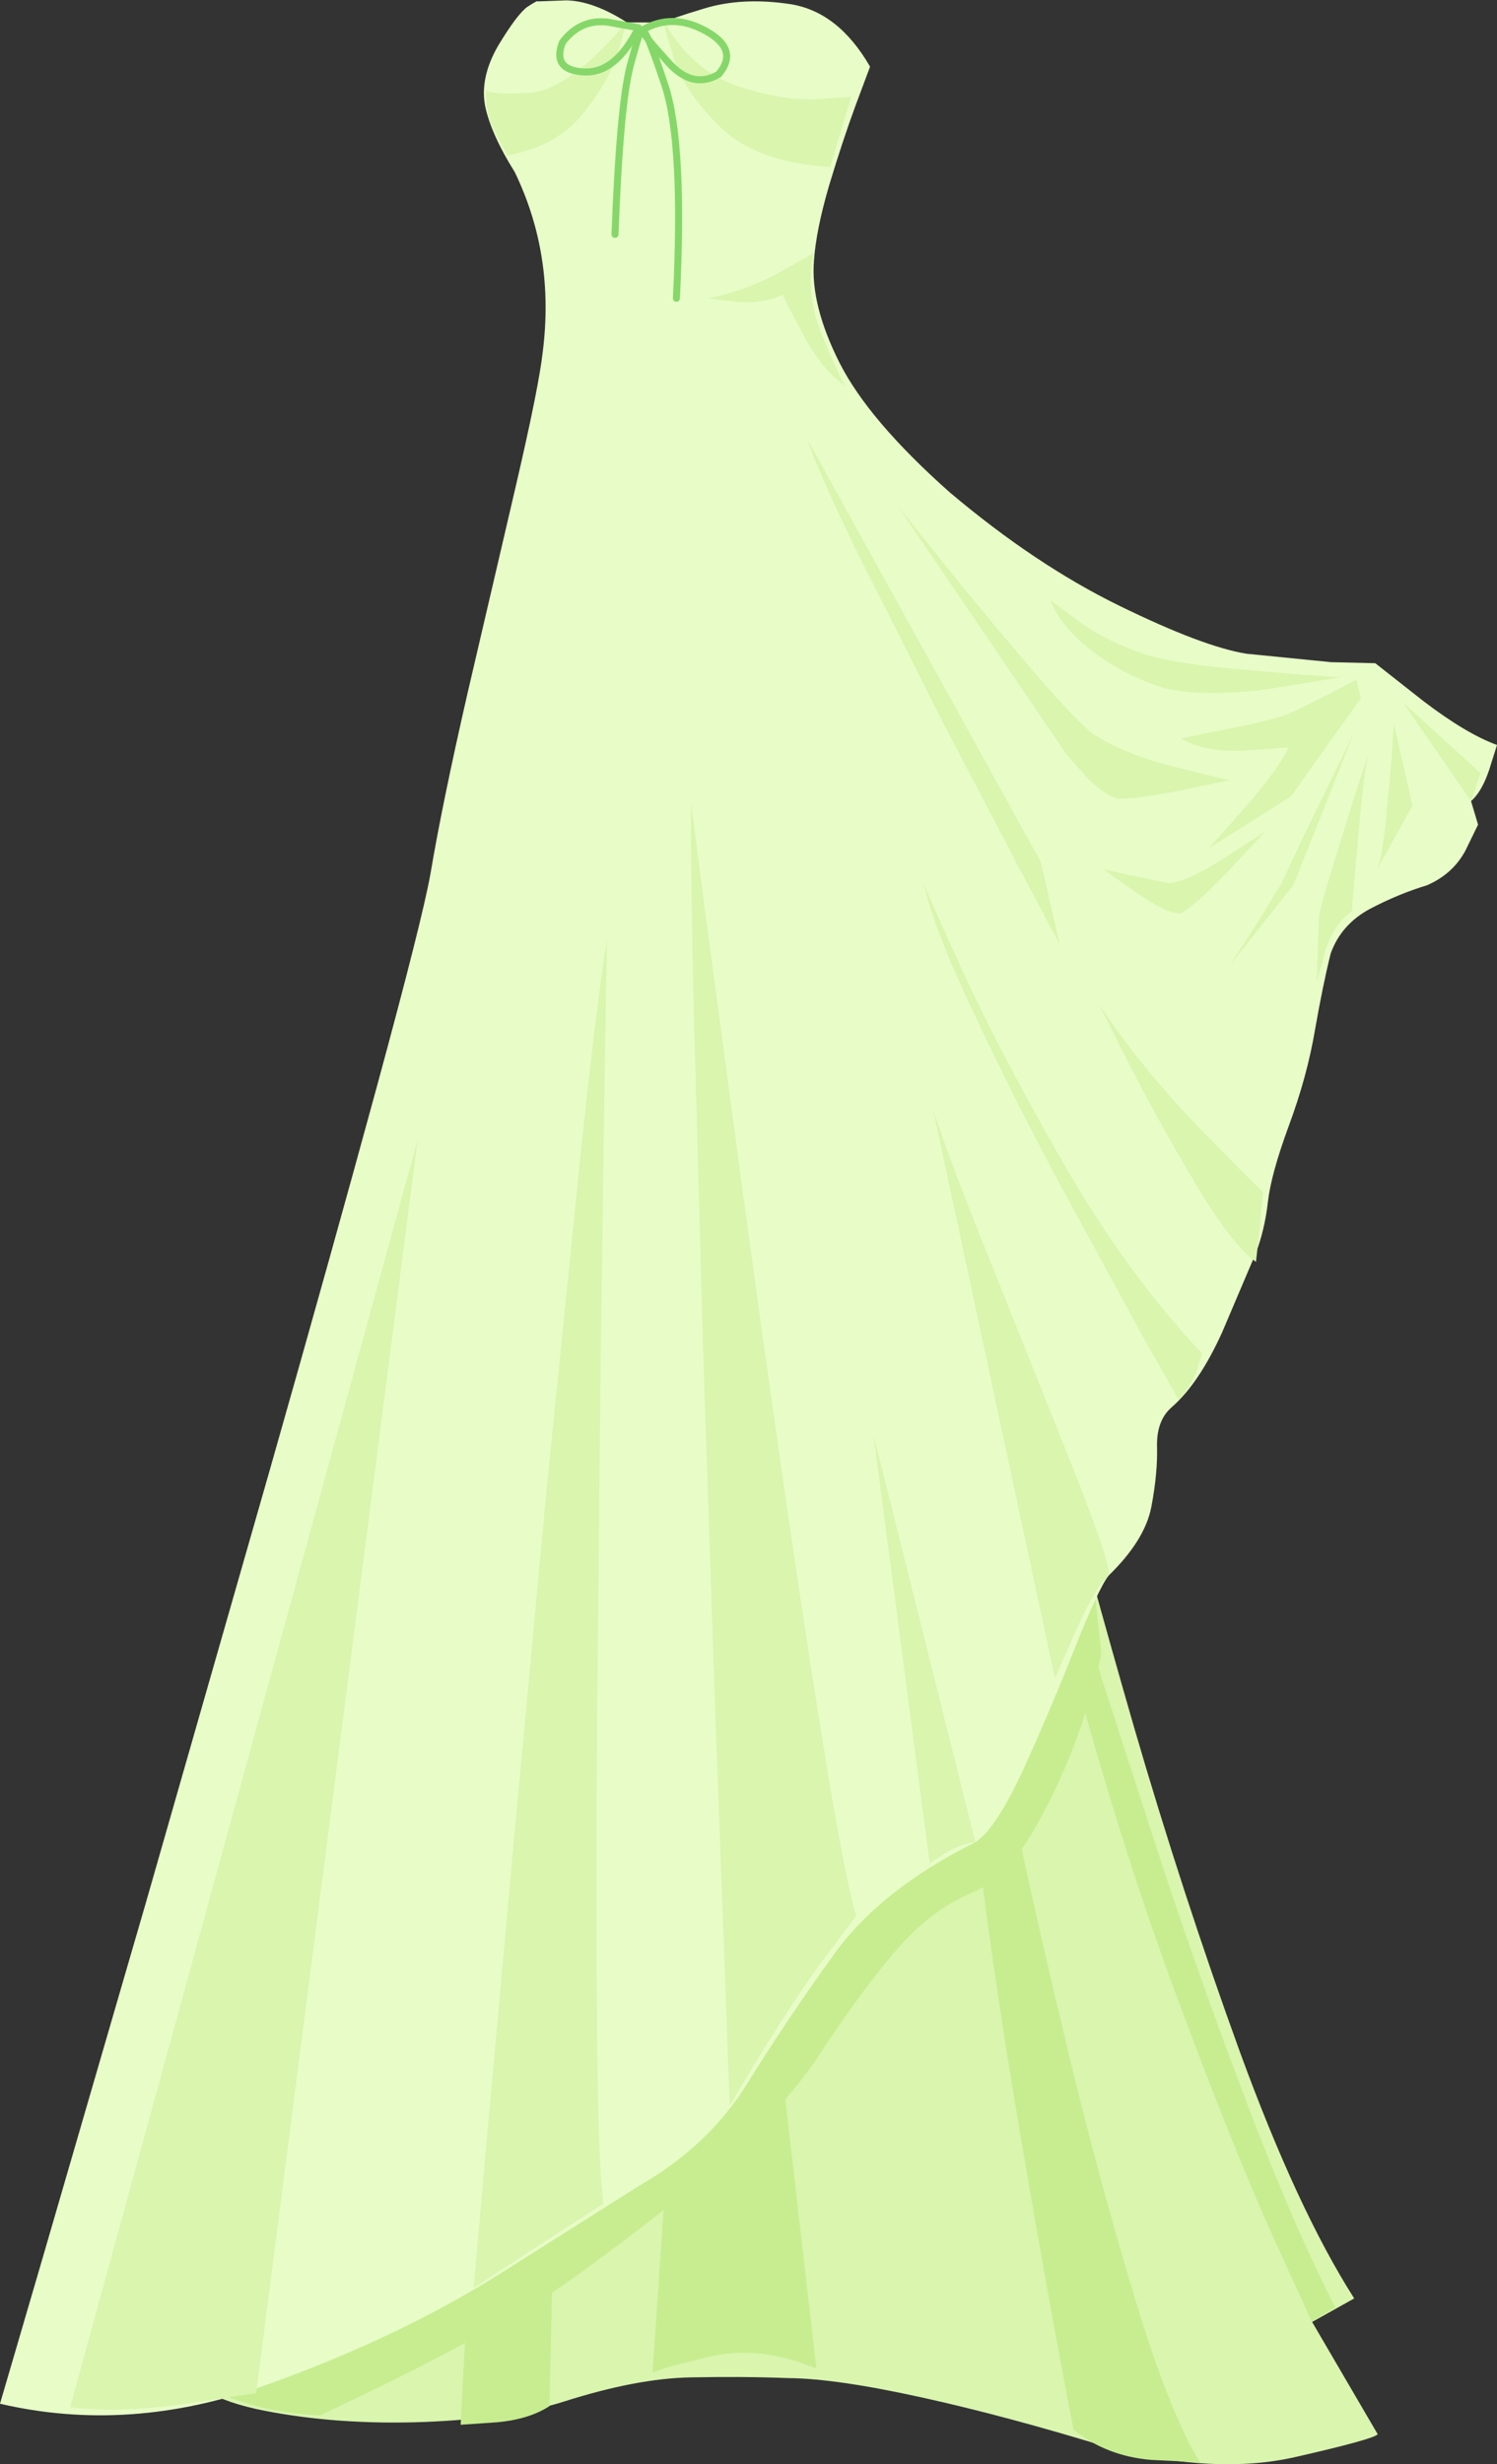 <?xml version="1.0" encoding="UTF-8" standalone="no"?>
<svg xmlns:xlink="http://www.w3.org/1999/xlink" height="351.1px" width="213.35px" xmlns="http://www.w3.org/2000/svg">
  <rect width="100%" height="100%" fill="#333333" stroke="none"/>
  <g transform="matrix(1.0, 0.0, 0.0, 1.0, 106.65, 171.0)">
    <path d="M80.35 159.85 L89.7 175.85 Q89.15 176.55 77.95 179.1 66.75 181.65 51.7 177.85 36.95 173.3 24.7 170.6 12.45 167.9 5.7 167.85 -0.7 167.6 -8.3 167.75 -15.95 167.9 -26.3 171.2 -33.85 173.6 -46.15 174.1 -58.45 174.55 -68.95 172.5 -79.45 170.45 -81.65 165.2 -82.35 161.5 -76.15 146.25 -69.9 131.05 -60.1 110.35 L-40.25 69.65 -23.45 36.35 -16.3 22.5 39.7 17.85 44.0 35.0 Q48.15 51.45 55.0 75.2 61.9 98.9 70.05 121.35 78.25 143.8 86.35 156.5 L80.35 159.85" fill="#d9f5ae" fill-rule="evenodd" stroke="none"/>
    <path d="M59.55 96.5 Q65.1 113.05 71.45 129.7 77.8 146.35 83.65 157.8 L80.3 159.8 74.45 146.95 Q68.8 134.35 60.85 112.9 52.9 91.45 45.65 64.5 L47.0 57.15 50.55 68.75 59.55 96.5" fill="#c7ed90" fill-rule="evenodd" stroke="none"/>
    <path d="M45.75 122.0 Q50.15 140.25 55.1 156.5 60.0 172.75 64.35 179.85 L57.35 179.5 Q51.0 178.95 46.35 175.2 L44.05 163.05 Q41.9 151.45 39.1 135.1 36.3 118.75 34.25 104.0 32.2 89.3 32.35 82.5 32.75 74.55 33.5 73.7 34.3 72.9 34.95 74.85 L35.7 77.2 38.6 90.8 Q41.35 103.8 45.75 122.0" fill="#c7ed90" fill-rule="evenodd" stroke="none"/>
    <path d="M-10.3 117.85 L3.0 108.5 9.7 166.5 Q1.65 163.05 -5.75 164.85 -13.15 166.6 -13.65 167.15 L-10.3 117.85" fill="#c7ed90" fill-rule="evenodd" stroke="none"/>
    <path d="M-28.35 171.85 Q-31.3 173.75 -35.9 174.15 L-41.0 174.5 -39.65 149.15 -27.65 140.5 -28.35 171.85" fill="#c7ed90" fill-rule="evenodd" stroke="none"/>
    <path d="M49.0 52.5 L50.3 64.5 Q49.6 68.8 47.0 76.15 44.35 83.45 40.55 90.0 36.7 96.5 32.3 98.5 25.95 101.05 20.75 107.25 15.5 113.45 9.65 122.5 3.3 131.55 -6.35 139.35 -15.95 147.1 -24.35 153.15 -30.05 157.3 -38.6 161.9 -47.15 166.5 -53.9 169.75 L-61.0 173.15 Q-68.35 172.85 -74.2 170.5 -80.0 168.15 -80.35 167.85 L49.0 52.5" fill="#c7ed90" fill-rule="evenodd" stroke="none"/>
    <path d="M89.35 -76.5 L96.15 -71.15 Q102.3 -66.45 106.7 -64.85 L105.6 -61.35 Q104.55 -58.2 103.0 -56.85 L104.0 -53.5 102.2 -49.8 Q100.4 -46.45 96.7 -44.85 92.7 -43.65 88.6 -41.5 84.5 -39.3 83.0 -35.15 81.9 -30.75 80.75 -24.2 79.65 -17.65 77.0 -10.5 74.5 -3.7 74.05 0.25 73.6 4.2 72.35 7.5 L67.5 18.9 Q64.2 26.15 60.35 29.5 58.15 31.4 58.25 35.15 58.35 38.85 57.45 43.65 56.55 48.45 51.35 53.5 49.95 55.25 46.55 63.8 43.15 72.4 39.25 81.0 35.3 89.6 32.35 91.5 18.8 98.25 12.15 107.55 5.45 116.85 -0.1 125.8 -5.6 134.75 -15.65 140.5 L-34.95 152.7 Q-49.6 162.0 -68.9 168.9 -88.2 175.8 -106.65 171.5 L-100.55 150.65 -85.9 100.25 -68.2 38.45 Q-59.25 7.0 -52.85 -16.5 -46.45 -40.05 -45.3 -46.5 -43.6 -56.6 -40.0 -72.3 L-33.1 -101.9 Q-29.85 -115.9 -29.3 -120.85 -27.55 -134.65 -33.3 -146.5 -36.65 -151.85 -37.5 -155.85 -38.3 -159.9 -35.65 -164.5 -32.9 -169.05 -31.45 -170.05 -30.0 -171.0 -30.0 -170.8 L-25.9 -170.95 Q-22.05 -170.85 -17.3 -167.8 L-12.0 -167.8 Q-11.7 -168.15 -6.25 -169.8 -0.8 -171.45 6.05 -170.4 12.85 -169.3 17.35 -161.5 L15.35 -156.15 Q13.5 -151.15 11.55 -144.7 9.65 -138.25 9.35 -133.8 8.85 -127.55 13.0 -119.3 17.15 -111.1 28.7 -100.85 40.9 -90.55 52.85 -84.7 64.8 -78.85 71.0 -77.85 L83.05 -76.65 89.35 -76.5" fill="#e8fcc7" fill-rule="evenodd" stroke="none"/>
    <path d="M43.0 -85.5 L47.4 -82.25 Q51.6 -79.3 57.35 -77.5 61.3 -76.5 67.6 -75.85 L78.95 -74.85 84.35 -74.5 74.65 -72.9 Q65.8 -71.65 59.65 -72.85 54.2 -74.45 49.45 -77.9 44.7 -81.4 43.0 -85.5" fill="#d9f5ae" fill-rule="evenodd" stroke="none"/>
    <path d="M86.65 -74.15 L87.3 -71.5 77.3 -57.5 65.65 -50.15 70.8 -55.95 Q75.4 -61.2 77.0 -64.5 L70.7 -64.05 Q65.0 -63.75 61.65 -65.8 L68.25 -67.1 Q74.2 -68.3 76.65 -69.15 78.8 -70.1 82.55 -72.0 L86.65 -74.15" fill="#d9f5ae" fill-rule="evenodd" stroke="none"/>
    <path d="M50.65 -47.15 L54.3 -46.3 60.0 -45.15 Q62.6 -45.4 67.8 -48.7 L73.65 -52.5 68.4 -46.9 Q63.7 -42.0 61.65 -40.85 59.65 -40.8 55.4 -43.75 51.15 -46.7 50.65 -47.15" fill="#d9f5ae" fill-rule="evenodd" stroke="none"/>
    <path d="M86.3 -66.5 L77.65 -44.85 68.65 -33.5 72.2 -38.95 76.0 -45.15 78.8 -51.15 83.7 -61.2 86.3 -66.5" fill="#d9f5ae" fill-rule="evenodd" stroke="none"/>
    <path d="M88.35 -63.5 Q87.8 -61.2 87.3 -55.95 L86.4 -46.05 86.0 -41.15 Q83.3 -39.2 82.15 -35.25 L81.0 -30.95 81.15 -35.15 81.35 -40.5 Q81.45 -41.55 83.15 -47.05 L86.5 -57.85 88.35 -63.5" fill="#d9f5ae" fill-rule="evenodd" stroke="none"/>
    <path d="M92.0 -67.85 L94.65 -56.2 89.65 -47.2 Q90.3 -49.0 90.85 -53.85 L91.7 -63.15 92.0 -67.85" fill="#d9f5ae" fill-rule="evenodd" stroke="none"/>
    <path d="M93.35 -70.85 L104.35 -60.85 103.0 -56.85 93.35 -70.85" fill="#d9f5ae" fill-rule="evenodd" stroke="none"/>
    <path d="M25.0 -45.15 Q25.15 -44.45 30.6 -32.5 36.1 -20.55 45.05 -5.0 54.0 10.55 64.65 21.85 L64.0 24.05 Q63.3 26.15 61.35 28.5 L56.1 19.2 44.3 -2.45 Q37.5 -15.2 31.95 -27.05 26.35 -38.9 25.0 -45.15" fill="#d9f5ae" fill-rule="evenodd" stroke="none"/>
    <path d="M73.35 -1.2 L72.7 5.7 72.35 8.8 Q68.95 6.4 63.75 -2.3 58.55 -11.05 54.4 -19.15 L50.0 -27.85 Q56.05 -18.75 64.3 -10.25 72.55 -1.8 73.35 -1.2" fill="#d9f5ae" fill-rule="evenodd" stroke="none"/>
    <path d="M21.35 -98.85 L27.35 -91.35 Q32.95 -84.35 39.45 -76.7 46.0 -69.0 49.0 -66.5 53.75 -63.45 60.85 -61.7 67.95 -59.9 68.7 -59.85 L61.7 -58.4 Q55.45 -57.15 52.7 -57.2 50.5 -57.8 48.0 -60.5 L45.35 -63.5 21.35 -98.85" fill="#d9f5ae" fill-rule="evenodd" stroke="none"/>
    <path d="M8.35 -108.5 L41.7 -48.15 44.35 -36.5 39.3 -46.0 27.85 -67.85 15.65 -92.05 Q10.1 -103.45 8.35 -108.5" fill="#d9f5ae" fill-rule="evenodd" stroke="none"/>
    <path d="M26.35 -12.85 Q28.6 -5.8 34.85 9.65 L46.45 38.65 Q51.8 52.2 51.35 53.5 49.55 55.05 46.75 61.2 L43.7 68.15 26.35 -12.85" fill="#d9f5ae" fill-rule="evenodd" stroke="none"/>
    <path d="M-6.25 -41.8 L-1.45 -6.05 Q1.45 15.55 4.7 38.2 7.95 60.9 10.8 78.4 13.65 95.95 15.35 102.0 L10.3 108.75 Q5.35 115.5 -2.65 129.0 L-3.25 112.45 -4.75 71.9 -6.45 21.1 -7.75 -26.25 Q-8.25 -47.4 -8.15 -56.5 L-6.25 -41.8" fill="#d9f5ae" fill-rule="evenodd" stroke="none"/>
    <path d="M-20.15 -37.0 L-20.45 -19.65 -21.05 22.2 -21.55 73.4 Q-21.75 99.4 -21.55 118.7 -21.4 138.0 -20.65 143.0 L-27.65 147.5 -39.15 155.0 -37.6 137.55 -33.75 94.9 -28.8 41.8 -23.85 -7.05 Q-21.55 -28.6 -20.15 -37.0" fill="#d9f5ae" fill-rule="evenodd" stroke="none"/>
    <path d="M-96.65 172.0 L-47.15 -8.5 -70.15 170.0 -80.4 171.55 Q-89.75 172.85 -96.65 172.0" fill="#d9f5ae" fill-rule="evenodd" stroke="none"/>
    <path d="M32.35 91.5 Q30.3 91.7 28.15 93.0 L25.85 94.5 17.85 33.5 32.35 91.5" fill="#d9f5ae" fill-rule="evenodd" stroke="none"/>
    <path d="M-12.0 -167.85 Q-8.05 -161.05 -1.85 -158.85 4.4 -156.7 9.4 -156.85 L14.65 -157.2 11.65 -147.2 Q1.15 -147.9 -3.95 -152.85 -9.05 -157.8 -10.6 -162.65 -12.15 -167.5 -12.0 -167.85" fill="#d9f5ae" fill-rule="evenodd" stroke="none"/>
    <path d="M-17.35 -167.85 L-18.65 -163.35 Q-20.0 -159.2 -23.7 -154.65 -27.4 -150.15 -34.35 -148.85 L-36.1 -152.15 Q-37.6 -155.2 -37.35 -158.2 -37.1 -157.5 -31.35 -157.75 -25.6 -158.05 -17.35 -167.85" fill="#d9f5ae" fill-rule="evenodd" stroke="none"/>
    <path d="M9.35 -135.0 Q8.0 -129.2 10.65 -122.85 13.35 -116.55 13.85 -116.0 10.65 -118.1 7.85 -123.25 L4.85 -129.0 Q1.9 -127.65 -1.7 -128.0 L-5.65 -128.5 Q-0.45 -129.55 4.3 -132.1 9.0 -134.7 9.35 -135.0" fill="#d9f5ae" fill-rule="evenodd" stroke="none"/>
    <path d="M-15.65 -167.05 L-20.05 -167.85 Q-24.0 -168.3 -26.5 -164.95 -28.0 -161.0 -23.45 -160.75 -18.9 -160.5 -15.65 -167.05 Z" fill="none" stroke="#86d76a" stroke-linecap="round" stroke-linejoin="round" stroke-width="1.0"/>
    <path d="M-15.15 -166.7 Q-14.9 -165.95 -11.4 -162.1 -7.95 -158.25 -4.25 -160.4 -1.25 -163.9 -6.0 -166.55 -10.8 -169.25 -15.15 -166.7 Z" fill="none" stroke="#86d76a" stroke-linecap="round" stroke-linejoin="round" stroke-width="1.0"/>
    <path d="M-10.25 -128.5 Q-9.15 -150.65 -11.9 -158.9 -14.65 -167.15 -15.15 -166.7 -15.3 -167.3 -16.8 -161.75 -18.3 -156.2 -19.0 -137.6" fill="none" stroke="#86d76a" stroke-linecap="round" stroke-linejoin="round" stroke-width="1.0"/>
  </g>
</svg>
